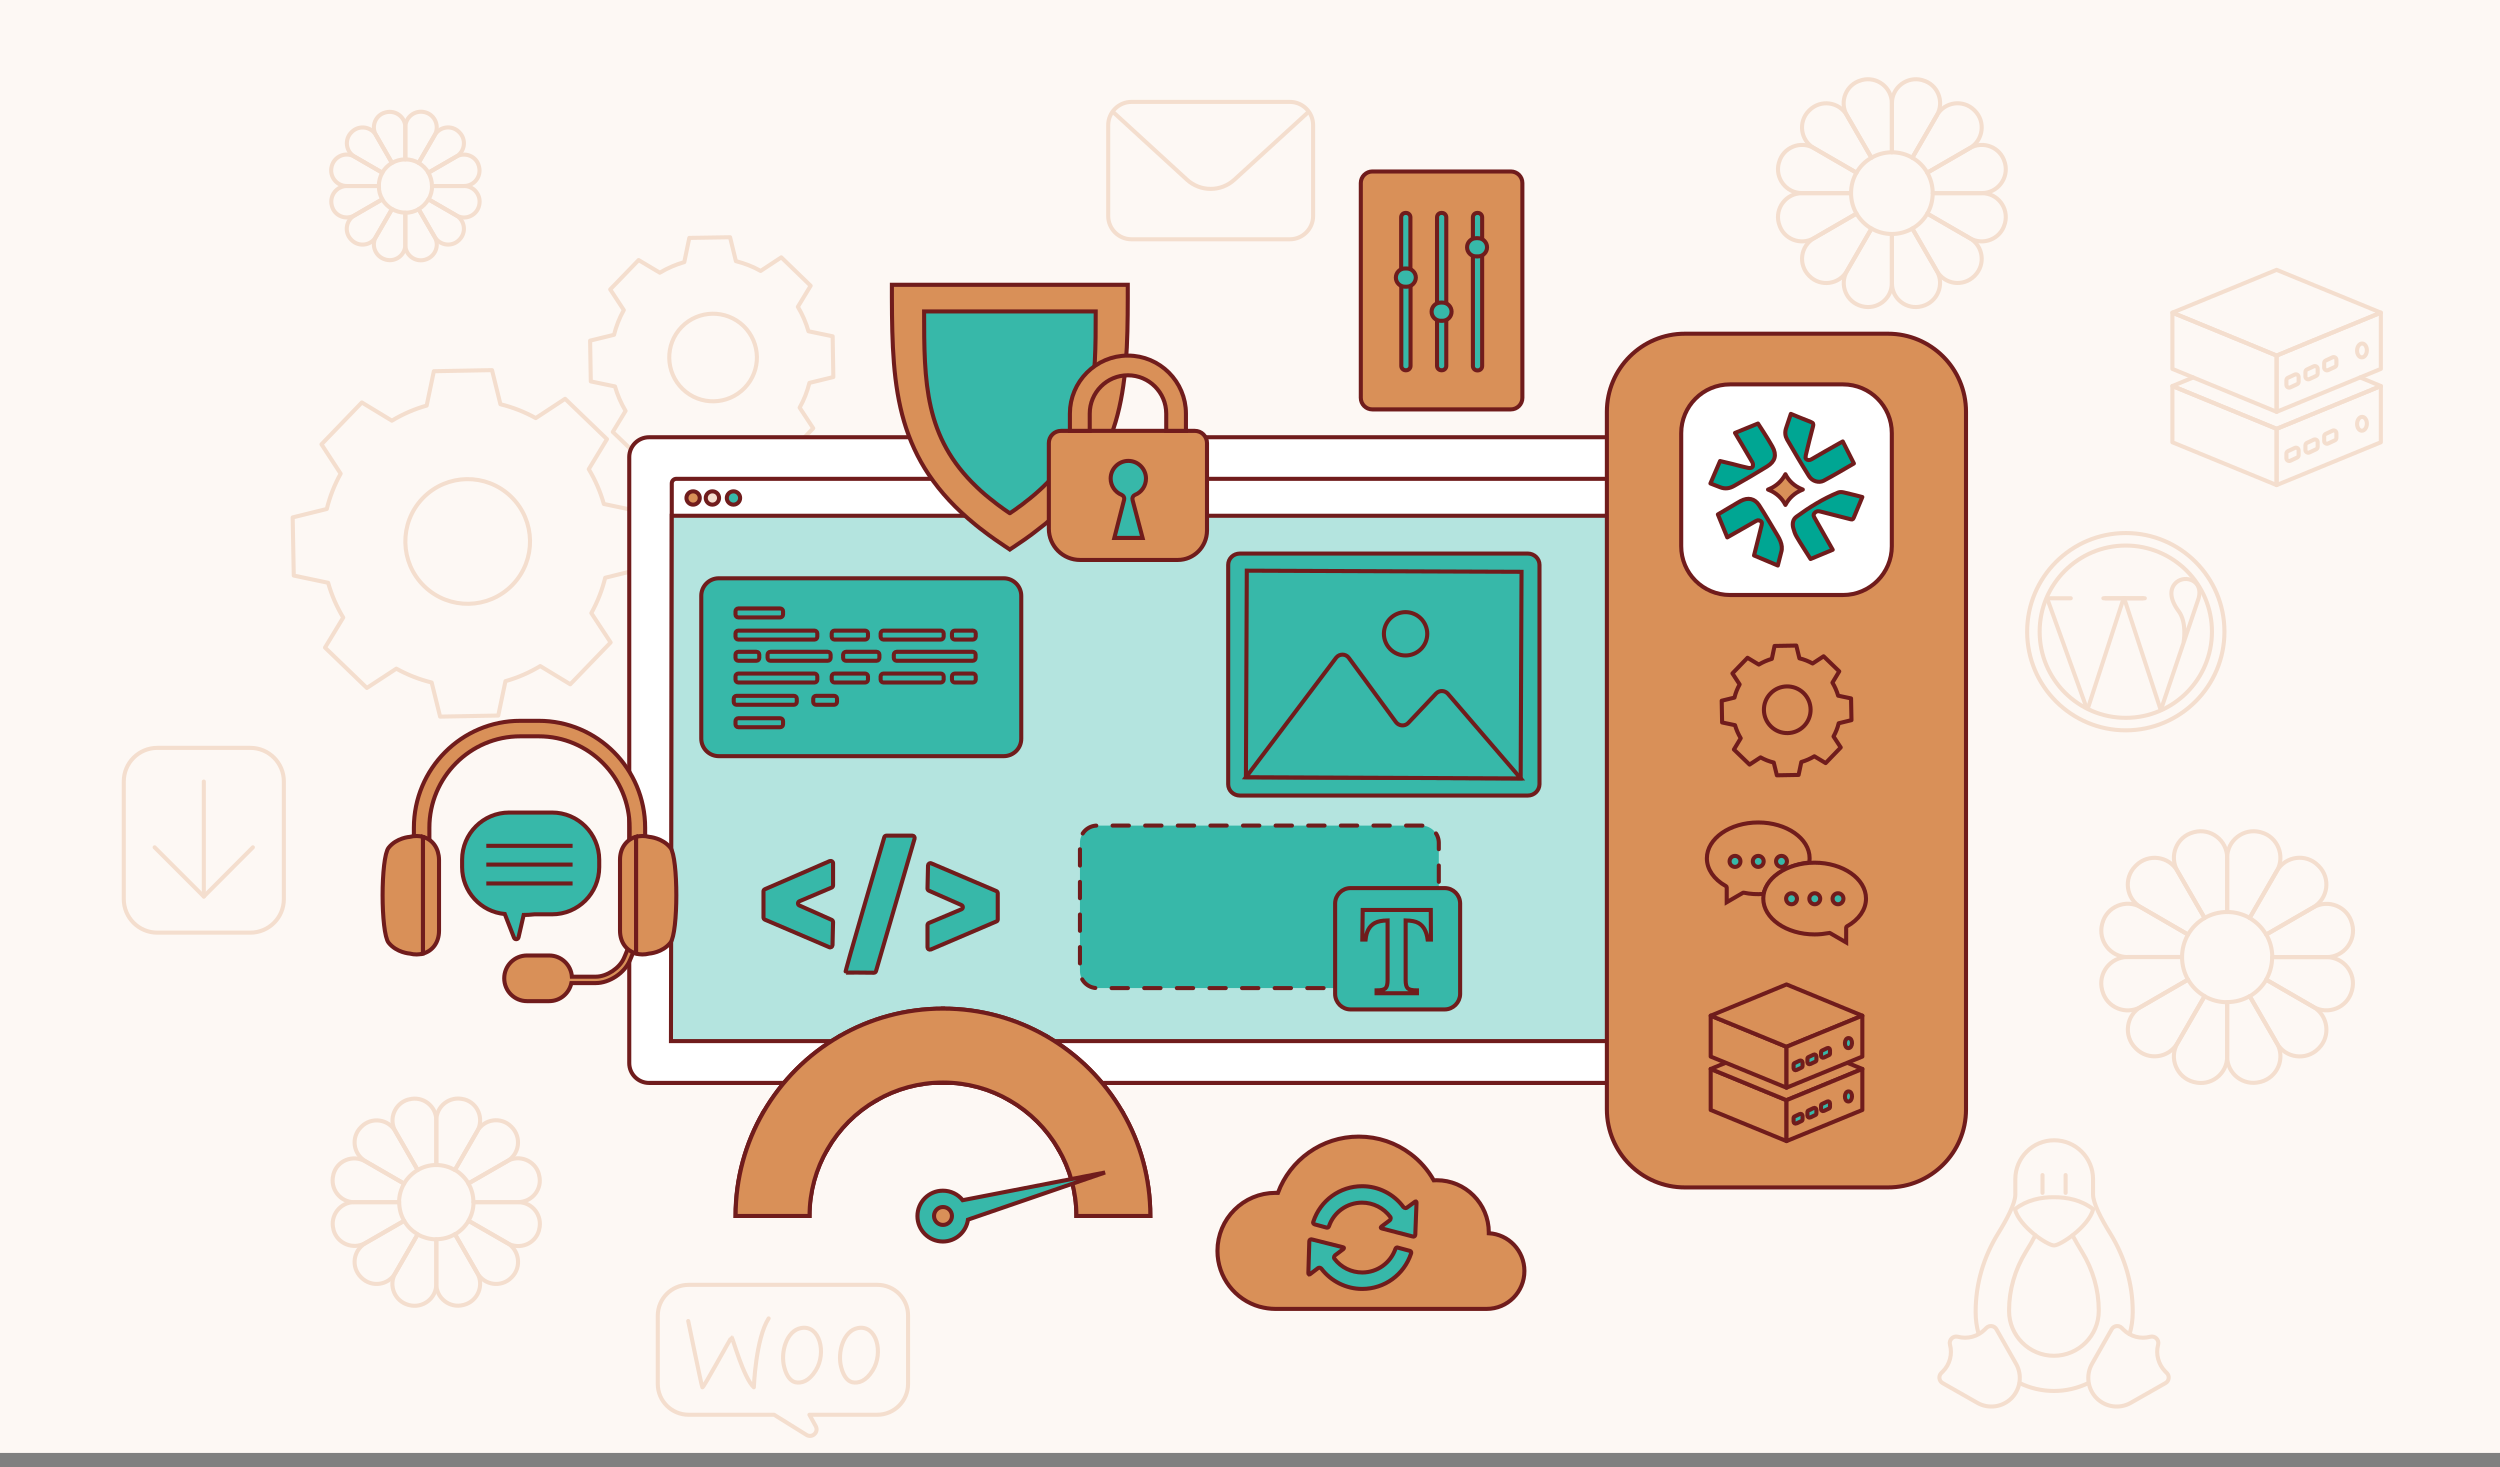 <svg xmlns="http://www.w3.org/2000/svg" xmlns:xlink="http://www.w3.org/1999/xlink" id="Layer_1" x="0px" y="0px" viewBox="0 0 1839.9 1080" style="enable-background:new 0 0 1839.9 1080;" xml:space="preserve"><rect x="0" y="0" width="1839.9" height="1080" fill="#808080" stroke="none"/><style type="text/css">	.st0{fill:#FDF8F4;}	.st1{fill:none;stroke:#F4DECE;stroke-width:3;stroke-linecap:round;stroke-linejoin:round;stroke-miterlimit:10;}	.st2{fill:#FFFFFF;stroke:#701C1C;stroke-width:3;stroke-miterlimit:10;}	.st3{fill:#B4E4DF;stroke:#701C1C;stroke-width:3;stroke-miterlimit:10;}	.st4{fill:#37B8A9;stroke:#701C1C;stroke-width:3;stroke-miterlimit:10;}	.st5{fill:#D99058;stroke:#701C1C;stroke-width:3;stroke-miterlimit:10;}	.st6{fill:#F4DECE;stroke:#701C1C;stroke-width:3;stroke-linecap:round;stroke-linejoin:round;stroke-miterlimit:10;}	.st7{fill:#F4DECE;stroke:#701C1C;stroke-width:3;stroke-miterlimit:10;}	.st8{fill:none;stroke:#701C1C;stroke-width:3;stroke-miterlimit:10;}	.st9{fill:#00A693;stroke:#701C1C;stroke-width:3;stroke-miterlimit:10;}	.st10{fill:#CC3333;stroke:#701C1C;stroke-width:3;stroke-miterlimit:10;}	.st11{opacity:0;fill:#FFFFFF;}	.st12{opacity:3.225806e-02;fill:#FDFDFE;}	.st13{opacity:6.451613e-02;fill:#FBFCFC;}	.st14{opacity:9.677419e-02;fill:#F9FAFB;}	.st15{opacity:0.129;fill:#F7F8F9;}	.st16{opacity:0.161;fill:#F5F6F8;}	.st17{opacity:0.194;fill:#F3F5F6;}	.st18{opacity:0.226;fill:#F1F3F5;}	.st19{opacity:0.258;fill:#EFF1F3;}	.st20{opacity:0.29;fill:#EDEFF2;}	.st21{opacity:0.323;fill:#EBEEF0;}	.st22{opacity:0.355;fill:#E9ECEF;}	.st23{opacity:0.387;fill:#E7EAED;}	.st24{opacity:0.419;fill:#E5E8EC;}	.st25{opacity:0.452;fill:#E3E7EA;}	.st26{opacity:0.484;fill:#E1E5E9;}	.st27{opacity:0.516;fill:#DFE3E7;}	.st28{opacity:0.548;fill:#DDE1E6;}	.st29{opacity:0.581;fill:#DBE0E4;}	.st30{opacity:0.613;fill:#D9DEE3;}	.st31{opacity:0.645;fill:#D7DCE1;}	.st32{opacity:0.677;fill:#D5DAE0;}	.st33{opacity:0.71;fill:#D3D9DE;}	.st34{opacity:0.742;fill:#D1D7DD;}	.st35{opacity:0.774;fill:#CFD5DB;}	.st36{opacity:0.806;fill:#CDD3DA;}	.st37{opacity:0.839;fill:#CBD2D8;}	.st38{opacity:0.871;fill:#C9D0D7;}	.st39{opacity:0.903;fill:#C7CED5;}	.st40{opacity:0.935;fill:#C5CCD4;}	.st41{opacity:0.968;fill:#C3CBD2;}	.st42{fill:#C1C9D1;}	.st43{opacity:0.3;fill:url(#SVGID_1_);}	.st44{fill:url(#SVGID_00000036225663369818604480000008154641522568100795_);}	.st45{fill:url(#SVGID_00000119818275965880797410000008441141900935057822_);}	.st46{fill:url(#SVGID_00000032614598027432172590000008199237391837226924_);}	.st47{fill:url(#SVGID_00000140013590315800853260000014145419336500885169_);}	.st48{fill:url(#SVGID_00000111184886492664286490000006310483172540890510_);}	.st49{fill:url(#SVGID_00000047755996483255676440000013755684830526068409_);}	.st50{fill:url(#SVGID_00000087385699720370886010000017808183017502969525_);}	.st51{fill:url(#SVGID_00000043428940809704260210000001164355056031774098_);}	.st52{fill:#8F97B3;}	.st53{clip-path:url(#SVGID_00000137839880672518473730000006695211640297740930_);}	.st54{clip-path:url(#SVGID_00000038387669936936880900000010070080536704737665_);}	.st55{fill:none;stroke:#000000;stroke-width:1.3;stroke-linecap:round;stroke-linejoin:round;stroke-miterlimit:10;}	.st56{fill:none;stroke:#000000;stroke-width:1.3;stroke-linecap:round;stroke-linejoin:round;stroke-miterlimit:2.613;}	.st57{fill:#FFFFFF;}	.st58{fill-rule:evenodd;clip-rule:evenodd;fill:#67CDFD;}	.st59{fill-rule:evenodd;clip-rule:evenodd;fill:#727270;}	.st60{fill-rule:evenodd;clip-rule:evenodd;fill:#FEFEFE;}	.st61{fill:#727270;}	.st62{fill:#FEFEFE;}	.st63{fill:#67CDFD;}	.st64{fill-rule:evenodd;clip-rule:evenodd;fill:#7A8889;}	.st65{fill:#FF4800;}	.st66{fill:#5ECCE5;}	.st67{fill:#113240;}	.st68{fill:#F9C172;}	.st69{fill:#FF6317;}	.st70{fill:#FF7E2D;}	.st71{fill:#FF9944;}	.st72{fill:#FFB45A;}	.st73{fill:#F27729;}	.st74{fill:#15BAAC;}	.st75{fill:#FFECB0;}	.st76{fill:#0A9B86;}	.st77{fill:#375560;}	.st78{fill:#0E2D38;}	.st79{fill:#415B66;}	.st80{fill:#0BAF9B;}	.st81{fill:#E23A00;}	.st82{fill:#4BE0CA;}	.st83{fill:#FACB88;}	.st84{fill:#DEFDFF;}	.st85{fill:#BDE2E5;}	.st86{fill:#9AE9ED;}	.st87{fill:#C5F4F9;}	.st88{fill:#FEF9DF;}	.st89{fill:#F4EBC9;}	.st90{fill:#FFFEF9;}	.st91{fill:#51C4CE;}	.st92{fill:#FCA84C;}	.st93{fill:#3DB5C9;}	.st94{fill:#8ED3D6;}	.st95{fill:#FAFFFE;}	.st96{fill:#294F59;}	.st97{fill:#E1F9FF;}	.st98{fill:#FDE680;}	.st99{fill:#ACE2EC;}	.st100{fill:#204451;}	.st101{fill:#28A5B2;}	.st102{fill:#82D3E2;}	.st103{fill:#1E7C85;}	.st104{fill:#CBF3F4;}	.st105{fill:#00A693;}	.st106{fill:#37B8A9;}	.st107{fill:#056458;}	.st108{fill:#68CABE;}	.st109{fill:#01322C;}	.st110{fill:#B4E4DF;}	.st111{fill:#098576;}	.st112{fill:#D99058;}	.st113{fill:#E0A67D;}	.st114{fill:#825638;}	.st115{fill:#E8BC9E;}	.st116{fill:#412B1C;}	.st117{fill:#F4DECE;}	.st118{fill:#AD734B;}	.st119{fill:#CC3333;}	.st120{fill:#D55D5E;}	.st121{fill:#792021;}	.st122{fill:#DF8686;}	.st123{fill:#3D0F10;}	.st124{fill:#F0C2C2;}	.st125{fill:#A22B2C;}	.st126{fill:#1C39BB;}	.st127{fill:#4961C5;}	.st128{fill:#11226D;}	.st129{fill:#7788D2;}	.st130{fill:#081137;}	.st131{fill:#BBC4E9;}	.st132{fill:#172E92;}	.st133{fill:#701C1C;}	.st134{fill:#8C494A;}	.st135{fill:#431212;}	.st136{fill:#A97778;}	.st137{fill:#220808;}	.st138{fill:#D4BBBB;}	.st139{fill:#5A1717;}	.st140{fill:#E1E1E1;}	.st141{fill:#F5F5F5;}	.st142{fill:#FF735D;}	.st143{fill:#1A2E35;}	.st144{fill:#375A64;}	.st145{fill:#ECECEC;}	.st146{fill:#C27460;}	.st147{fill:#7C4235;}	.st148{opacity:0.2;}	.st149{fill:#FAFAFA;}	.st150{opacity:0;}	.st151{fill:#FFC19D;}	.st152{fill:#FF9C6A;}	.st153{opacity:0.3;}	.st154{fill:#37B8A9;stroke:#701C1C;stroke-width:3;stroke-linecap:round;stroke-miterlimit:10;stroke-dasharray:12;}	.st155{fill:#F7B11E;}	.st156{fill:#FDEB48;}	.st157{fill:#FED137;}	.st158{fill:#F26D24;}	.st159{fill:#D72626;}	.st160{fill:#99C817;}	.st161{fill:#919191;}	.st162{fill:#303030;}	.st163{fill:url(#SVGID_00000148623728482252970670000016356771156078539662_);}	.st164{fill:url(#SVGID_00000034058361572648516810000013055728437590365605_);}	.st165{fill:url(#SVGID_00000072270274634063936800000011591428948923299478_);}	.st166{fill:url(#SVGID_00000155868146035180609360000004963259655311502250_);}	.st167{fill:url(#SVGID_00000115513458103386634420000017186469350931393469_);}	.st168{fill:#FDF8F4;stroke:#F4DECE;stroke-width:3;stroke-linecap:round;stroke-linejoin:round;stroke-miterlimit:10;}	.st169{fill:#00A693;stroke:#701C1C;stroke-width:3;stroke-linejoin:round;stroke-miterlimit:10;}	.st170{fill:#D99058;stroke:#701C1C;stroke-width:3;stroke-linejoin:round;stroke-miterlimit:10;}	.st171{fill:#37B8A9;stroke:#701C1C;stroke-width:3;stroke-linejoin:round;stroke-miterlimit:10;}</style><rect x="-16.5" y="-6" class="st0" width="1874.5" height="1075.3"></rect><g>	<g>		<g>			<path class="st1" d="M485.6,200.7c5.7-3.4,11.7-6,18-7.8l3.7-17.8l30-0.5l4.3,17.6c6.3,1.6,12.4,3.9,18.2,7.2l15.2-10l21.6,20.9    l-9.4,15.5c3.4,5.7,6,11.7,7.8,18l17.8,3.7l0.5,30l-17.6,4.3c-1.6,6.3-3.9,12.4-7.2,18.2l10,15.2l-20.9,21.6l-15.5-9.4    c-5.7,3.4-11.7,6-18,7.8l-3.7,17.8l-30,0.5l-4.3-17.6c-6.3-1.6-12.4-3.9-18.2-7.2l-15.2,10L451,317.9l9.4-15.5    c-3.4-5.7-6-11.7-7.8-18l-17.8-3.7l-0.5-30l17.6-4.3c1.6-6.3,3.9-12.4,7.2-18.2l-10-15.2l20.9-21.6L485.6,200.7L485.6,200.7z     M501.6,240.7c-12.4,12.8-12,33.2,0.8,45.6c12.8,12.4,33.2,12,45.6-0.8c12.4-12.8,12-33.2-0.8-45.6    C534.4,227.6,514,227.9,501.6,240.7z"></path>		</g>	</g></g><g>	<g>		<g>			<path class="st1" d="M288.4,309.6c8.1-4.9,16.7-8.6,25.6-11.1l5.3-25.3l42.8-0.8l6.2,25.1c9,2.2,17.7,5.6,26,10.2l21.6-14.2    l30.8,29.7l-13.4,22.1c4.9,8.1,8.6,16.7,11.1,25.6l25.3,5.3l0.8,42.8l-25.1,6.2c-2.2,9-5.6,17.7-10.2,26l14.2,21.6l-29.7,30.8    l-22.1-13.4c-8.1,4.9-16.7,8.6-25.6,11.1l-5.3,25.3l-42.8,0.8l-6.2-25.1c-9-2.2-17.7-5.6-26-10.2L270,506.3l-30.8-29.7l13.4-22.1    c-4.9-8.1-8.6-16.7-11.1-25.6l-25.3-5.3l-0.8-42.8l25.1-6.2c2.2-9,5.6-17.7,10.2-26L236.6,327l29.7-30.8L288.4,309.6L288.4,309.6    z M311.2,366.6c-17.6,18.2-17.1,47.3,1.1,64.9c18.2,17.6,47.3,17.1,64.9-1.1c17.6-18.2,17.1-47.3-1.1-64.9    C357.9,347.9,328.8,348.4,311.2,366.6z"></path>		</g>	</g></g><g>	<g>		<g>			<g>				<g>					<g>						<g>							<g>								<g>									<g>										<path class="st2" d="M1228.4,797H477.7c-8,0-14.6-6.5-14.6-14.6v-446c0-8,6.5-14.6,14.6-14.6h750.6           c8,0,14.6,6.5,14.6,14.6v446C1242.9,790.5,1236.4,797,1228.4,797z"></path>									</g>								</g>							</g>						</g>					</g>				</g>				<g>					<g>						<g>							<g>								<g>									<g>										<g>											<g>												<g>													<path class="st2" d="M1207.8,765.7H497.7c-1.8,0-3.3-1.5-3.3-3.3V355.7c0-1.8,1.5-3.3,3.3-3.3h710.1              c1.8,0,3.3,1.5,3.3,3.3v406.7C1211.1,764.2,1209.6,765.7,1207.8,765.7z"></path>												</g>											</g>										</g>									</g>								</g>							</g>							<g>								<g>									<g>										<g>											<g>												<g>													<polygon class="st3" points="1210.4,766.2 493.8,766.2 494.4,379.6 1210.4,379.6              "></polygon>												</g>											</g>										</g>									</g>								</g>							</g>							<g>								<g>									<g>										<g>											<g>												<g>													<path class="st4" d="M544.7,366.5c0,2.7-2.2,4.9-4.9,4.9c-2.7,0-4.9-2.2-4.9-4.9s2.2-4.9,4.9-4.9              C542.5,361.6,544.7,363.8,544.7,366.5z"></path>												</g>											</g>										</g>									</g>								</g>							</g>							<g>								<g>									<g>										<g>											<g>												<g>													<path class="st5" d="M515,366.5c0,2.7-2.2,4.9-4.9,4.9c-2.7,0-4.9-2.2-4.9-4.9s2.2-4.9,4.9-4.9              C512.8,361.6,515,363.8,515,366.5z"></path>												</g>											</g>										</g>									</g>								</g>							</g>							<g>								<g>									<g>										<g>											<g>												<g>													<path class="st6" d="M529.2,366.5c0,2.7-2.2,4.9-4.9,4.9c-2.7,0-4.9-2.2-4.9-4.9s2.2-4.9,4.9-4.9              C527.1,361.6,529.2,363.8,529.2,366.5z"></path>												</g>											</g>										</g>									</g>								</g>							</g>						</g>					</g>				</g>			</g>		</g>	</g></g><g>	<g>		<path class="st4" d="M738.7,556.5H529c-7.1,0-12.9-5.8-12.9-12.9V438.5c0-7.1,5.8-12.9,12.9-12.9h209.7c7.1,0,12.9,5.8,12.9,12.9   v105.2C751.6,550.8,745.8,556.5,738.7,556.5z"></path>	</g>	<g>		<path class="st4" d="M574.2,454.4h-30.8c-1.1,0-2.1-0.9-2.1-2.1v-2.4c0-1.1,0.9-2.1,2.1-2.1h30.8c1.1,0,2.1,0.9,2.1,2.1v2.4   C576.3,453.4,575.3,454.4,574.2,454.4z"></path>	</g>	<g>		<path class="st4" d="M574.2,535.2h-30.8c-1.1,0-2.1-0.9-2.1-2.1v-2.4c0-1.1,0.9-2.1,2.1-2.1h30.8c1.1,0,2.1,0.9,2.1,2.1v2.4   C576.3,534.3,575.3,535.2,574.2,535.2z"></path>	</g>	<g>		<path class="st4" d="M599.4,470.7h-56c-1.1,0-2.1-0.9-2.1-2.1v-2.4c0-1.1,0.9-2.1,2.1-2.1h56c1.1,0,2.1,0.9,2.1,2.1v2.4   C601.5,469.8,600.6,470.7,599.4,470.7z"></path>	</g>	<g>		<path class="st4" d="M636.7,470.7h-22.5c-1.1,0-2.1-0.9-2.1-2.1v-2.4c0-1.1,0.9-2.1,2.1-2.1h22.5c1.1,0,2.1,0.9,2.1,2.1v2.4   C638.8,469.8,637.8,470.7,636.7,470.7z"></path>	</g>	<g>		<path class="st4" d="M716,470.7h-13.3c-1.1,0-2.1-0.9-2.1-2.1v-2.4c0-1.1,0.9-2.1,2.1-2.1H716c1.1,0,2.1,0.9,2.1,2.1v2.4   C718,469.8,717.1,470.7,716,470.7z"></path>	</g>	<g>		<path class="st4" d="M692.4,470.7h-42.2c-1.1,0-2.1-0.9-2.1-2.1v-2.4c0-1.1,0.9-2.1,2.1-2.1h42.2c1.1,0,2.1,0.9,2.1,2.1v2.4   C694.4,469.8,693.5,470.7,692.4,470.7z"></path>	</g>	<g>		<path class="st4" d="M659.9,479.7h56c1.1,0,2.1,0.9,2.1,2.1v2.4c0,1.1-0.9,2.1-2.1,2.1h-56c-1.1,0-2.1-0.9-2.1-2.1v-2.4   C657.8,480.7,658.8,479.7,659.9,479.7z"></path>	</g>	<g>		<path class="st4" d="M622.6,479.7h22.5c1.1,0,2.1,0.9,2.1,2.1v2.4c0,1.1-0.9,2.1-2.1,2.1h-22.5c-1.1,0-2.1-0.9-2.1-2.1v-2.4   C620.6,480.7,621.5,479.7,622.6,479.7z"></path>	</g>	<g>		<path class="st4" d="M543.4,479.7h13.3c1.1,0,2.1,0.9,2.1,2.1v2.4c0,1.1-0.9,2.1-2.1,2.1h-13.3c-1.1,0-2.1-0.9-2.1-2.1v-2.4   C541.3,480.7,542.2,479.7,543.4,479.7z"></path>	</g>	<g>		<path class="st4" d="M567,479.7h42.2c1.1,0,2.1,0.9,2.1,2.1v2.4c0,1.1-0.9,2.1-2.1,2.1H567c-1.1,0-2.1-0.9-2.1-2.1v-2.4   C564.9,480.7,565.8,479.7,567,479.7z"></path>	</g>	<g>		<path class="st4" d="M599.4,502.3h-56c-1.1,0-2.1-0.9-2.1-2.1v-2.4c0-1.1,0.9-2.1,2.1-2.1h56c1.1,0,2.1,0.9,2.1,2.1v2.4   C601.5,501.4,600.6,502.3,599.4,502.3z"></path>	</g>	<g>		<path class="st4" d="M636.7,502.3h-22.5c-1.1,0-2.1-0.9-2.1-2.1v-2.4c0-1.1,0.9-2.1,2.1-2.1h22.5c1.1,0,2.1,0.9,2.1,2.1v2.4   C638.8,501.4,637.8,502.3,636.7,502.3z"></path>	</g>	<g>		<path class="st4" d="M716,502.3h-13.3c-1.1,0-2.1-0.9-2.1-2.1v-2.4c0-1.1,0.9-2.1,2.1-2.1l13.3,0c1.1,0,2.1,0.9,2.1,2.1v2.4   C718,501.4,717.1,502.3,716,502.3z"></path>	</g>	<g>		<path class="st4" d="M613.9,518.7h-13.3c-1.1,0-2.1-0.9-2.1-2.1v-2.4c0-1.1,0.9-2.1,2.1-2.1h13.3c1.1,0,2.1,0.9,2.1,2.1v2.4   C616,517.7,615,518.7,613.9,518.7z"></path>	</g>	<g>		<path class="st4" d="M692.4,502.3h-42.2c-1.1,0-2.1-0.9-2.1-2.1v-2.4c0-1.1,0.9-2.1,2.1-2.1h42.2c1.1,0,2.1,0.9,2.1,2.1v2.4   C694.4,501.4,693.5,502.3,692.4,502.3z"></path>	</g>	<g>		<path class="st4" d="M584.3,518.7h-42.2c-1.1,0-2.1-0.9-2.1-2.1v-2.4c0-1.1,0.9-2.1,2.1-2.1h42.2c1.1,0,2.1,0.9,2.1,2.1v2.4   C586.4,517.7,585.4,518.7,584.3,518.7z"></path>	</g></g><g>	<g>		<path class="st4" d="M561.9,655.9v19.3c0,0.7,0.4,1.3,1,1.6l47.4,20.3c1.1,0.5,2.3-0.3,2.4-1.5l0.4-17c0-0.7-0.4-1.3-1-1.6   l-23.8-10.6c-1.4-0.6-1.3-2.5,0-3.1l23.8-10.1c0.6-0.3,1-0.9,1-1.6v-16.3c0-1.2-1.3-2-2.4-1.6L563,654.4   C562.3,654.7,561.9,655.3,561.9,655.9z"></path>	</g>	<g>		<path class="st4" d="M734.3,676.7v-19.3c0-0.7-0.4-1.3-1-1.6l-47.9-20.4c-1.1-0.5-2.3,0.3-2.4,1.5l-0.4,17c0,0.7,0.4,1.3,1,1.6   l24,10.6c1.4,0.6,1.3,2.5,0,3.1l-24,10.1c-0.6,0.3-1,0.9-1,1.6v16.3c0,1.2,1.2,2,2.4,1.6l48.2-20.6   C733.9,678,734.3,677.4,734.3,676.7z"></path>	</g>	<g>		<path class="st4" d="M652.4,615c-0.8,0-1.4,0.5-1.6,1.2c-3.3,11.5-29.4,99.9-28.6,99.7c0.7-0.2,16.3-0.1,20.9,0   c0.8,0,1.4-0.5,1.6-1.2l28.4-97.5c0.3-1.1-0.5-2.2-1.6-2.2H652.4z"></path>	</g></g><g>	<path class="st154" d="M1046.1,727.2H807.5c-7,0-12.7-5.7-12.7-12.7v-94.2c0-7,5.7-12.7,12.7-12.7h238.7c7,0,12.7,5.7,12.7,12.7  v94.2C1058.8,721.5,1053.1,727.2,1046.1,727.2z"></path>	<g>		<g>			<g>				<g>					<g>						<g>							<g>								<path class="st4" d="M1063.2,742.9h-69.2c-6.3,0-11.4-5.1-11.4-11.4V665c0-6.3,5.1-11.4,11.4-11.4h69.2         c6.3,0,11.4,5.1,11.4,11.4v66.6C1074.5,737.8,1069.4,742.9,1063.2,742.9z"></path>							</g>						</g>					</g>				</g>			</g>		</g>		<g>			<g>				<path class="st4" d="M1002.9,669.7h50.1l0.1,21.8h-2.4c-0.8-6-3-10.1-6.8-12.2c-2.1-1.2-5.2-1.8-9.4-1.9v43.9     c0,3.1,0.5,5.1,1.6,6.1c1.1,1,3.3,1.5,6.7,1.5v2.1h-29.7v-2.1c3.3,0,5.4-0.5,6.5-1.5c1.1-1,1.6-3,1.6-6.1v-43.9     c-4.1,0.1-7.2,0.7-9.4,1.9c-4,2.2-6.2,6.2-6.8,12.2h-2.4L1002.9,669.7z"></path>			</g>		</g>	</g></g><g>	<path class="st1" d="M1456,981.1c-1.3-4.9-2-10-2-15.3v-0.6c0-20.2,5.8-40,16.4-57.2c6.7-10.8,12.8-22.4,12.8-28.9v-11.3  c0-15.8,12.8-28.6,28.6-28.6h0c15.8,0,28.6,12.8,28.6,28.6v11.3c0,6.4,6.1,18.1,12.8,28.9c10.6,17.2,16.4,37,16.4,57.2v0.6  c0,5.6-0.8,10.9-2.3,16"></path>	<path class="st1" d="M1536.7,1018c-7.6,3.6-16.1,5.7-25,5.7h0c-9.1,0-17.6-2.1-25.3-5.8"></path>	<path class="st1" d="M1525.3,909.2c2,3.7,4.3,7.7,6.9,12c8.1,13.2,12.4,28.1,12.4,43.1v0.5c0,18.2-14.8,33-33,33  c-18.2,0-33-14.8-33-33v-0.5c0-15,4.3-29.9,12.4-43.1c2.7-4.3,5-8.3,6.9-12"></path>	<path class="st1" d="M1511.7,881.1c-9.7-0.1-20.2,2.1-28.8,8.8c3.2,12.8,23.9,26.7,28.8,26.7c4.7,0,25.6-13.9,28.8-26.7  C1531.9,883.2,1521.4,881.1,1511.7,881.1z"></path>	<g>		<path class="st1" d="M1588.3,989.6L1588.3,989.6c0.9-3.5-2.3-6.7-5.8-5.8h0c-7.1,1.9-14.6-0.1-19.8-5.3l-1.2-1.2   c-2.2-2.2-5.9-1.7-7.4,1l-14.5,25.5c-4.6,8.2-3.2,18.5,3.4,25.2v0c6.7,6.7,17,8.1,25.2,3.4l25.5-14.5c2.7-1.5,3.2-5.2,1-7.4   l-1.2-1.2C1588.5,1004.2,1586.4,996.6,1588.3,989.6z"></path>		<path class="st1" d="M1435.1,989.6L1435.1,989.6c-0.9-3.5,2.3-6.7,5.8-5.8h0c7.1,1.9,14.6-0.1,19.8-5.3l1.2-1.2   c2.2-2.2,5.9-1.7,7.4,1l14.5,25.5c4.6,8.2,3.2,18.5-3.4,25.2v0c-6.7,6.7-17,8.1-25.2,3.4l-25.5-14.5c-2.7-1.5-3.2-5.2-1-7.4   l1.2-1.2C1435,1004.2,1437,996.6,1435.1,989.6z"></path>	</g>	<g>		<line class="st1" x1="1503.2" y1="877.9" x2="1503.2" y2="864.8"></line>		<line class="st1" x1="1520.2" y1="877.9" x2="1520.2" y2="864.8"></line>	</g></g><g>	<circle class="st1" cx="1564.5" cy="464.9" r="72.6"></circle>	<circle class="st1" cx="1564.5" cy="464.9" r="63.4"></circle>	<line class="st1" x1="1536.6" y1="521.3" x2="1562.9" y2="440.3"></line>	<line class="st1" x1="1506.6" y1="440.3" x2="1535.5" y2="520.6"></line>	<line class="st1" x1="1524" y1="440.3" x2="1506.6" y2="440.3"></line>	<line class="st1" x1="1578.5" y1="440.3" x2="1549.5" y2="440.3"></line>	<line class="st1" x1="1563.3" y1="440.3" x2="1590.2" y2="522.5"></line>	<line class="st1" x1="1577" y1="440.3" x2="1548" y2="440.3"></line>	<path class="st1" d="M1607,472.9c0,0,2.8-14.6-3.6-23.1c-7.1-9.5-6.6-17-1.6-21.3c6.6-5.6,19.9-1.3,16.3,11.8l-27.8,82.2"></path></g><g>	<path class="st1" d="M208.9,637.3v24.4c0,13.7-11.1,24.7-24.7,24.7h-68.4c-13.7,0-24.7-11.1-24.7-24.7v-24.4v-62.2  c0-13.7,11.1-24.7,24.7-24.7h68.4c13.7,0,24.7,11.1,24.7,24.7V637.3z"></path>	<polyline class="st1" points="186.1,623.6 150,659.8 113.8,623.6  "></polyline>	<line class="st1" x1="150" y1="659.8" x2="150" y2="575.2"></line></g><g>	<path class="st1" d="M645.7,945.6H506.8c-12.6,0-22.7,10.2-22.7,22.7v50.2c0,12.6,10.2,22.7,22.7,22.7h62.9l23.8,14.8  c4.3,2.7,9.3-2.1,6.8-6.5l-4.6-8.3h49.9c12.6,0,22.7-10.2,22.7-22.7v-50.2C668.4,955.8,658.3,945.6,645.7,945.6z"></path>	<path class="st1" d="M506.5,972.2c0,0,9.8,47.7,10.4,48.8c0.6,1.1,21-36.8,21.6-36.8c0.6,0,8.7,29.9,16.3,36.8  c0,0,1.3-35.8,10.9-50.7"></path>	<path class="st1" d="M577.2,1006.3c-3-11.1,1.7-27,12.3-28.9c13.9-2.6,18.9,18.3,10.9,31.1c-5,8.1-10.5,9.7-15,8.8  C582,1016.5,579,1013.1,577.2,1006.3z"></path>	<path class="st1" d="M619.1,1006.3c-3-11.1,1.7-27,12.3-28.9c13.9-2.6,18.9,18.3,10.9,31.1c-5,8.1-10.5,9.7-15,8.8  C623.9,1016.5,620.9,1013.1,619.1,1006.3z"></path></g><g>	<g>		<g>			<path class="st4" d="M1124.4,585.5H912.5c-4.7,0-8.6-3.7-8.6-8.3V415.7c0-4.6,3.8-8.3,8.6-8.3h211.9c4.7,0,8.6,3.7,8.6,8.3v161.5    C1132.9,581.8,1129.1,585.5,1124.4,585.5z"></path>		</g>	</g>	<g>		<g>			<g>				<g>					<g>						<g>							<g>																	<rect x="942.4" y="395.3" transform="matrix(4.176726e-03 -1 1 4.176726e-03 517.714 1512.733)" class="st4" width="152" height="202.2"></rect>							</g>						</g>					</g>				</g>			</g>		</g>		<g>			<g>				<g>					<g>						<g>							<g>								<path class="st4" d="M917,572l66.3-87.9c2.4-3.1,7.1-3.1,9.4,0.1l34.7,47.3c2.2,2.9,6.5,3.2,9,0.6l20.5-21.7         c2.4-2.5,6.4-2.4,8.7,0.2l53.6,62.3L917,572z"></path>							</g>						</g>					</g>				</g>			</g>		</g>		<g>			<g>				<g>					<g>						<g>							<g>								<g>									<g>										<path class="st4" d="M1050.4,466.5c0,8.8-7.2,15.9-16,15.9c-8.8,0-15.9-7.2-15.9-16c0-8.8,7.2-15.9,16-15.9           C1043.3,450.6,1050.4,457.7,1050.4,466.5z"></path>									</g>								</g>							</g>						</g>					</g>				</g>			</g>		</g>	</g></g><g>	<g>		<path class="st5" d="M1389.5,873.9h-149.5c-31.7,0-57.4-25.7-57.4-57.4V303c0-31.7,25.7-57.4,57.4-57.4h149.5   c31.7,0,57.4,25.7,57.4,57.4v513.6C1446.9,848.2,1421.2,873.9,1389.5,873.9z"></path>		<g>			<path class="st2" d="M1356.4,437.9h-83.2c-19.9,0-35.9-16.1-35.9-35.9v-83.2c0-19.9,16.1-35.9,35.9-35.9h83.2    c19.9,0,35.9,16.1,35.9,35.9V402C1392.3,421.8,1376.2,437.9,1356.4,437.9z"></path>			<g>				<path class="st169" d="M1364.4,341.1c-7.6,4.4-14.8,8.7-22.3,12.7c-3.5,1.8-8.4,0.4-10.7-3.3c-5.6-8.9-10.9-18-16.2-27.1     c-1.4-2.5-1.7-5.3-0.7-8.3c1.1-3.5,3.5-10.5,3.5-10.5s10.3,4.3,14.8,6c1.7,0.7,2,1.4,1.5,3.2c-1.9,7-3.6,14.1-5.3,21.2     c-0.2,0.9-0.3,2.3,0.1,2.7c1.1,1.1,2.6,1.2,4.1,0.3c6.8-4,13.7-7.9,20.6-11.8c0.7-0.4,1.5-0.8,2.4-1.3L1364.4,341.1     L1364.4,341.1z"></path>				<path class="st169" d="M1370.6,365.8c-2.2,5.4-4.4,10.4-6.4,15.4c-0.5,1.3-1.3,1.2-2.4,0.9c-7.3-1.9-14.6-3.7-21.9-5.6     c-1.8-0.5-3.2-0.4-4.5,1.1c-1.3,1.5-0.3,2.8,0.4,4.1c4.2,7.4,8.5,14.9,13,22.9c-5.5,2.3-10.8,4.5-16.3,6.8     c-3.5-5.6-7.1-11-10.3-16.5c-1.2-2-1.9-4.4-2.5-6.6c-0.7-3-0.2-6.1,2.4-8c9.6-7,19.7-13.3,30.7-17.8c1.2-0.5,2.8-0.4,4.1-0.1     C1361.5,363.4,1370.6,365.8,1370.6,365.8L1370.6,365.8z"></path>				<path class="st169" d="M1308.4,416.2l-17.5-7.4c0,0,2.4-9.6,3.6-14.3c0.7-2.7,1.4-5.4,2-8.1c0.2-0.8,0.3-2.1-0.2-2.5     c-1.1-0.9-2.4-1.4-3.9-0.5c-4.6,2.7-9.3,5.4-14,8c-2.3,1.3-7.2,4.1-7.2,4.1l-6.9-16.9c0,0,9.7-5.8,14.5-8.6     c0.7-0.4,1.5-0.9,2.3-1.3c5.3-2.8,10.2-1.9,13.5,3.1c4.8,7.4,9.2,15.1,13.8,22.7c0.7,1.2,1.4,2.5,1.9,3.8c1,2.6,1.5,5.3,0.6,8.1     C1310,409.7,1309.3,412.8,1308.4,416.2L1308.4,416.2z"></path>				<path class="st169" d="M1265.9,339.3c0,0,6.1,1.5,9.2,2.2c3.9,1,7.8,2.1,11.7,2.9c1,0.2,2.7-0.1,3-0.7c0.5-0.8,0.4-2.5-0.1-3.4     c-3.7-6.5-12.8-21.7-12.8-21.7l16.9-6.9c0,0,7.4,11.2,10.6,17c3.4,6.1,2.1,10.9-3.9,14.6c-7.9,4.9-16,9.6-24.1,14.2     c-3.3,1.9-6.6,2.6-10.4,1.1c-2.3-0.9-7.2-2.8-7.2-2.8L1265.9,339.3z"></path>				<path class="st170" d="M1314,349c2.5,5,6.8,8.9,12.1,11l0.7,0.3l-0.7,0.3c-5.2,2.1-9.5,6-12.1,11c-2.5-5-6.8-8.9-12.1-11     l-0.7-0.3l0.7-0.3C1307.1,357.9,1311.4,354,1314,349z"></path>			</g>		</g>	</g>	<g>		<g>			<polygon class="st170" points="1314.8,809.7 1314.8,839.8 1259,816.9 1259,786.7 1295.6,801.8    "></polygon>			<polygon class="st170" points="1370.6,786.7 1334,801.8 1314.8,809.7 1295.6,801.8 1259,786.7 1314.8,763.8    "></polygon>			<polygon class="st170" points="1370.6,786.7 1370.6,816.9 1314.8,839.8 1314.8,809.7 1334,801.8    "></polygon>			<path class="st171" d="M1326.6,821.2v2.6c0,0.6-0.3,1.1-0.9,1.3l-3.6,1.7c-1,0.5-2.1-0.3-2.1-1.3v-2.6c0-0.6,0.3-1.1,0.9-1.3    l3.6-1.7C1325.5,819.4,1326.6,820.1,1326.6,821.2z"></path>			<path class="st171" d="M1336.8,816.8v2.6c0,0.6-0.3,1.1-0.9,1.3l-3.6,1.7c-1,0.5-2.1-0.3-2.1-1.3v-2.6c0-0.6,0.3-1.1,0.9-1.3    l3.6-1.7C1335.6,815,1336.8,815.7,1336.8,816.8z"></path>			<path class="st171" d="M1346.8,812v2.6c0,0.6-0.3,1.1-0.9,1.3l-3.6,1.7c-1,0.5-2.1-0.3-2.1-1.3v-2.6c0-0.6,0.3-1.1,0.9-1.3    l3.6-1.7C1345.7,810.2,1346.8,810.9,1346.8,812z"></path>							<ellipse transform="matrix(3.895715e-02 -0.999 0.999 3.895715e-02 501.5 2134.765)" class="st171" cx="1360.6" cy="806.7" rx="3.7" ry="2.6"></ellipse>		</g>		<g>			<polygon class="st170" points="1314.8,770.4 1314.8,800.5 1259,777.6 1259,747.5 1295.6,762.5    "></polygon>			<polygon class="st170" points="1370.6,747.5 1334,762.5 1314.8,770.4 1295.6,762.5 1259,747.5 1314.8,724.5    "></polygon>			<polygon class="st170" points="1370.6,747.5 1370.6,777.6 1314.8,800.5 1314.8,770.4 1334,762.5    "></polygon>			<path class="st171" d="M1326.6,781.9v2.6c0,0.6-0.3,1.1-0.9,1.3l-3.6,1.7c-1,0.5-2.1-0.3-2.1-1.3v-2.6c0-0.6,0.3-1.1,0.9-1.3    l3.6-1.7C1325.5,780.2,1326.6,780.9,1326.6,781.9z"></path>			<path class="st171" d="M1336.8,777.5v2.6c0,0.6-0.3,1.1-0.9,1.3l-3.6,1.7c-1,0.5-2.1-0.3-2.1-1.3v-2.6c0-0.6,0.3-1.1,0.9-1.3    l3.6-1.7C1335.6,775.7,1336.8,776.4,1336.8,777.5z"></path>			<path class="st171" d="M1346.8,772.7v2.6c0,0.6-0.3,1.1-0.9,1.3l-3.6,1.7c-1,0.5-2.1-0.3-2.1-1.3v-2.6c0-0.6,0.3-1.1,0.9-1.3    l3.6-1.7C1345.7,770.9,1346.8,771.6,1346.8,772.7z"></path>							<ellipse transform="matrix(3.895715e-02 -0.999 0.999 3.895715e-02 540.751 2097.015)" class="st171" cx="1360.6" cy="767.4" rx="3.7" ry="2.6"></ellipse>		</g>	</g>	<g>		<g>			<g>				<path class="st5" d="M1294,605.3c-20.8,0-37.8,11.8-37.8,26.4c0,8,5.1,15.5,14.1,20.5c0.3,0.2,0.5,0.5,0.5,0.9V664l11.9-6.9     c0.2-0.1,0.5-0.2,0.7-0.1c4.7,1,9.7,1.3,14.5,0.9c3-12,16.6-21.4,33.6-23.1c0.2-1,0.3-2.1,0.3-3.2     C1331.8,617.1,1314.8,605.3,1294,605.3z"></path>			</g>			<g>				<g>					<path class="st4" d="M1276.9,638c-2.2,0-4-1.8-4-4.1c0-2.2,1.8-4,4-4c2.2,0,4,1.8,4,4C1280.9,636.2,1279.1,638,1276.9,638z"></path>				</g>				<g>					<path class="st4" d="M1294,638c-2.2,0-4-1.8-4-4.1c0-2.2,1.8-4,4-4c2.2,0,4,1.8,4,4C1298,636.2,1296.2,638,1294,638z"></path>				</g>				<g>					<path class="st4" d="M1311.1,638c-2.2,0-4-1.8-4-4.1c0-2.2,1.8-4,4-4c2.2,0,4,1.8,4,4C1315.1,636.2,1313.3,638,1311.1,638z"></path>				</g>			</g>			<g>				<path class="st5" d="M1346.3,686.6c0.2,0,0.4,0,0.5,0.1l11.9,6.9v-10.9c0-0.4,0.2-0.7,0.5-0.9c9-5,14.1-12.5,14.1-20.5     c0-14.6-17-26.4-37.8-26.4c-20.8,0-37.8,11.8-37.8,26.4s17,26.4,37.8,26.4c3.6,0,7.1-0.4,10.5-1     C1346.2,686.6,1346.3,686.6,1346.3,686.6z"></path>			</g>			<g>				<g>					<path class="st4" d="M1318.5,665.5c-2.2,0-4-1.8-4-4.1c0-2.2,1.8-4,4-4c2.2,0,4,1.8,4,4      C1322.5,663.6,1320.7,665.5,1318.5,665.5z"></path>				</g>				<g>					<path class="st4" d="M1335.6,665.5c-2.2,0-4-1.8-4-4.1c0-2.2,1.8-4,4-4c2.2,0,4,1.8,4,4      C1339.6,663.6,1337.8,665.5,1335.6,665.5z"></path>				</g>				<g>					<path class="st4" d="M1352.7,665.5c-2.2,0-4-1.8-4-4.1c0-2.2,1.8-4,4-4c2.2,0,4,1.8,4,4      C1356.7,663.6,1354.9,665.5,1352.7,665.5z"></path>				</g>			</g>		</g>	</g>	<g>		<g>			<g>				<path class="st170" d="M1294.4,489.1c3-1.8,6.2-3.2,9.6-4.2l2-9.5l16-0.3l2.3,9.4c3.4,0.8,6.6,2.1,9.7,3.8l8.1-5.3l11.5,11.1     l-5,8.3c1.8,3,3.2,6.2,4.2,9.6l9.5,2l0.3,16l-9.4,2.3c-0.8,3.4-2.1,6.6-3.8,9.7l5.3,8.1l-11.1,11.5l-8.3-5     c-3,1.8-6.2,3.2-9.6,4.2l-2,9.5l-16,0.3l-2.3-9.4c-3.4-0.8-6.6-2.1-9.7-3.8l-8.1,5.3l-11.5-11.1l5-8.3c-1.8-3-3.2-6.2-4.2-9.6     l-9.5-2l-0.3-16l9.4-2.3c0.8-3.4,2.1-6.6,3.8-9.7l-5.3-8.1l11.1-11.5L1294.4,489.1L1294.4,489.1z M1303,510.4     c-6.6,6.8-6.4,17.7,0.4,24.3c6.8,6.6,17.7,6.4,24.3-0.4c6.6-6.8,6.4-17.7-0.4-24.3C1320.4,503.4,1309.5,503.6,1303,510.4z"></path>			</g>		</g>	</g></g><g id="XMLID_00000159439621235615314740000008447820687627550897_">	<path class="st5" d="M466.4,687.8l-0.1,0c0,0,0,0,0,0l-0.1,0.2c-0.5,1.3-2.7,6.9-6.2,15.3l-0.7,1.6c-3.1,7.5-12.7,13.9-20.8,13.9  h-17.6c-0.6-8.7-7.9-15.6-16.7-15.6H396h-8.1c-9.3,0-16.8,7.5-16.8,16.8c0,9.3,7.5,16.8,16.8,16.8h8.1h8.1  c8.1,0,14.8-5.7,16.4-13.3h18c10,0,21.3-7.5,25.1-16.8l0.7-1.6c6.6-15.8,6.6-16.3,6.6-16.8v-0.5H466.4z"></path>	<g id="XMLID_00000095320891290383952380000009900764849572589701_">		<path class="st4" d="M406.3,598h-31.5c-19.2,0-34.7,15.5-34.7,34.7v5.5c0,18,13.8,32.9,31.4,34.5l6.8,17.4   c0.6,1.6,2.9,1.4,3.3-0.2l3.8-16.5c2.3,0,5-0.2,7.9-0.5h13c19.2,0,34.7-15.5,34.7-34.7v-5.5C440.9,613.5,425.4,598,406.3,598z"></path>	</g>	<g id="XMLID_00000070082635797982719620000016295977218933636512_">		<g id="XMLID_00000170993494533673465670000008296002000445248130_">			<path class="st5" d="M396.5,530.5h-6.8h-6.8c-43.2,0-78.3,35.3-78.3,78.7v13.2H316v-13.2c0-37.1,30-67.3,66.9-67.3h6.8h6.8    c36.9,0,66.9,30.2,66.9,67.3v13.2h11.4v-13.2C474.8,565.8,439.7,530.5,396.5,530.5z"></path>			<g id="XMLID_00000111163428276626728910000005176541748267552953_">				<g id="XMLID_00000023250178712624877500000006569868345862558356_">					<path id="XMLID_00000139255566268372644170000003610535507183237551_" class="st5" d="M493.4,623.9c-5.9-7.3-15.6-8-15.6-8      c-3.5-0.9-6.7-0.8-9.7,0v85.9c2.9,0.8,6.2,0.9,9.7,0c0,0,9.7-0.6,15.6-8C499.2,686.4,499.2,631.2,493.4,623.9z"></path>				</g>				<g id="XMLID_00000139290620586573615080000006327991595599276956_">					<path id="XMLID_00000134928091842241532030000011269280573181765302_" class="st5" d="M456.3,632.7v52.2      c0,8.6,4.8,14.9,11.8,16.8v-85.9C461.1,617.8,456.3,624.1,456.3,632.7z"></path>				</g>				<g id="XMLID_00000121264022460298641650000011857543289867712131_">					<path id="XMLID_00000004539601570232847880000008275793986877558421_" class="st5" d="M301.6,615.9c0,0-9.7,0.6-15.6,8      c-5.9,7.4-5.9,62.5,0,69.9c5.9,7.4,15.6,8,15.6,8c3.5,0.9,6.7,0.8,9.7,0v-85.9C308.3,615.1,305.1,615,301.6,615.9z"></path>				</g>				<g id="XMLID_00000174573657375082584070000003280045283972627127_">					<path id="XMLID_00000098934588301335081710000012018421157803028148_" class="st5" d="M311.3,615.9v85.9      c7-1.9,11.8-8.2,11.8-16.8v-52.2C323,624.1,318.2,617.8,311.3,615.9z"></path>				</g>			</g>		</g>	</g>	<line class="st5" x1="357.9" y1="622.5" x2="421.4" y2="622.5"></line>	<line class="st5" x1="357.9" y1="636.3" x2="421.4" y2="636.3"></line>	<line class="st5" x1="357.9" y1="650.2" x2="421.4" y2="650.2"></line></g><g>	<g>		<g>			<path class="st5" d="M792.2,894.9L792.2,894.9h54.4l0,0c0-27.8-7.4-53.9-20.4-76.3L779,845.8    C787.4,860.3,792.2,877.1,792.2,894.9z"></path>			<path class="st5" d="M644.9,809.9l-27.2-47.2c-23.2,13.4-42.5,32.7-55.9,55.9l47.2,27.2C617.5,830.9,629.9,818.5,644.9,809.9z"></path>			<path class="st5" d="M743.1,809.9l27.2-47.2c-22.5-13-48.5-20.4-76.3-20.4v54.4C711.9,796.7,728.6,801.5,743.1,809.9z"></path>			<path class="st5" d="M694,796.7v-54.4c-27.8,0-53.9,7.4-76.3,20.4l27.2,47.2C659.3,801.5,676.1,796.7,694,796.7z"></path>			<path class="st5" d="M779,845.8l47.2-27.2c-13.4-23.2-32.7-42.5-55.9-55.9l-27.2,47.2C758,818.5,770.4,830.9,779,845.8z"></path>			<path class="st5" d="M595.7,894.9c0-17.9,4.8-34.7,13.2-49.1l-47.2-27.2c-13,22.5-20.4,48.5-20.4,76.3l0,0H595.7L595.7,894.9z"></path>		</g>		<path class="st5" d="M826.2,818.6c-13.4-23.2-32.7-42.5-55.9-55.9c-22.5-13-48.5-20.4-76.3-20.4s-53.9,7.4-76.3,20.4   c-23.2,13.4-42.5,32.7-55.9,55.9c-13,22.5-20.4,48.5-20.4,76.3h54.4c0-17.9,4.8-34.7,13.2-49.1c8.6-14.9,21-27.3,35.9-35.9   c14.5-8.4,31.2-13.2,49.1-13.2c17.9,0,34.7,4.8,49.1,13.2c14.9,8.6,27.3,21,35.9,35.9c8.4,14.5,13.2,31.2,13.2,49.1h54.4   C846.6,867.1,839.2,841.1,826.2,818.6z"></path>	</g>	<g>		<g>			<path class="st4" d="M708.5,883.3c-3.4-4.3-8.7-7-14.6-7c-10.3,0-18.7,8.4-18.7,18.7c0,10.3,8.4,18.7,18.7,18.7    c9.4,0,17.2-7,18.5-16.1l100.9-34.7L708.5,883.3z"></path>		</g>		<circle class="st5" cx="694" cy="894.9" r="6.6"></circle>	</g></g><g>	<g>		<g>			<g>				<g>					<g>						<g>							<path class="st5" d="M1001.5,134.7l0,158.1c0,4.7,3.8,8.5,8.5,8.5h3h23.8l75.1,0c4.7,0,8.5-3.8,8.5-8.5l0-158.1        c0-4.7-3.8-8.5-8.5-8.5l-101.9,0C1005.4,126.2,1001.5,130,1001.5,134.7z"></path>						</g>					</g>				</g>			</g>		</g>	</g>	<g>		<g>			<path class="st4" d="M1038.1,210.1v59.2c0,1.8-1.5,3.2-3.2,3.2h-0.4c-1.8,0-3.2-1.5-3.2-3.2v-58.9"></path>			<path class="st4" d="M1031.2,198.3v-38.4c0-1.8,1.5-3.2,3.2-3.2h0.4c1.8,0,3.2,1.5,3.2,3.2v38.4"></path>		</g>	</g>	<g>		<g>			<path class="st4" d="M1064.4,235.5v33.8c0,1.8-1.5,3.2-3.2,3.2h-0.4c-1.8,0-3.2-1.5-3.2-3.2l0-34.3"></path>			<path class="st4" d="M1057.6,223.4v-63.5c0-1.8,1.5-3.2,3.2-3.2h0.4c1.8,0,3.2,1.5,3.2,3.2v63.5"></path>		</g>	</g>	<g>		<g>			<path class="st4" d="M1090.8,187.7v81.7c0,1.8-1.5,3.2-3.2,3.2h-0.4c-1.8,0-3.2-1.5-3.2-3.2v-81.6"></path>			<path class="st4" d="M1084,175.9v-16c0-1.8,1.5-3.2,3.2-3.2h0.4c1.8,0,3.2,1.5,3.2,3.2v16.3"></path>		</g>	</g>	<g>		<g>			<path class="st4" d="M1035.3,211h-1.3c-3.7,0-6.7-3-6.7-6.7l0,0c0-3.7,3-6.7,6.7-6.7h1.3c3.7,0,6.7,3,6.7,6.7l0,0    C1041.9,208,1038.9,211,1035.3,211z"></path>		</g>	</g>	<g>		<g>			<path class="st4" d="M1061.6,236.1h-1.3c-3.7,0-6.7-3-6.7-6.7v0c0-3.7,3-6.7,6.7-6.7h1.3c3.7,0,6.7,3,6.7,6.7l0,0    C1068.3,233.1,1065.3,236.1,1061.6,236.1z"></path>		</g>	</g>	<g>		<g>			<path class="st4" d="M1087.7,188.7h-1.3c-3.7,0-6.7-3-6.7-6.7v0c0-3.7,3-6.7,6.7-6.7h1.3c3.7,0,6.7,3,6.7,6.7l0,0    C1094.4,185.7,1091.4,188.7,1087.7,188.7z"></path>		</g>	</g></g><g>	<g id="Cloud_00000140704882608601299880000014868494762564607893_">		<g id="CloudBase_00000081644970832039846370000001918120296217515959_">			<path class="st5" d="M1094.1,963.3H938.7c-4,0-7.9-0.6-11.6-1.6c0,0-0.1,0-0.1,0c-17.9-5.1-31-21.5-31-41.1    c0-23.6,19.1-42.7,42.7-42.7c0.6,0,1.2,0,1.8,0c8.9-24.2,32.2-41.4,59.5-41.4c14.3,0,27.5,4.7,38.1,12.7v0    c7,5.2,12.8,11.9,17.1,19.5c0.7,0,1.4-0.1,2.1-0.1c21.2,0,38.4,17.2,38.4,38.4c0,0.2,0,0.4,0,0.6c14.6,0.8,26.2,12.9,26.2,27.8    C1121.9,950.9,1109.5,963.3,1094.1,963.3z"></path>		</g>	</g>	<g>		<g>			<path class="st4" d="M1002.5,948.6c-11.7,0-22.9-5.6-30-14.9c-0.3-0.3-0.6-0.5-0.9-0.6l-0.6-0.1c-0.4,0-0.7,0.1-1,0.3l-5.8,4.4    c-0.3,0.2-0.5,0.3-0.8,0.3c-0.4-0.3-0.5-0.6-0.5-1l0.7-23.4c0-0.9,0.6-1.5,1.5-1.5c0.2,0,0.3,0,0.5,0.1l22.7,5.7    c0.5,0.1,0.8,0.3,0.8,0.6c0,0.2-0.2,0.5-0.5,0.8l-6.1,4.6c-0.2,0.2-0.4,0.5-0.5,0.7c-0.1,0.4-0.2,0.6-0.2,0.8    c0,0.4,0.1,0.7,0.3,1c4.9,6.4,12.5,10.1,20.5,10.1c11,0,20.8-7,24.4-17.4c0.3-0.7,0.8-1,1.3-1l9.3,2.5c0.7,0.2,1,0.7,1,1.3    l-0.1,0.6C1033.3,938.2,1018.9,948.6,1002.5,948.6z"></path>			<path class="st4" d="M1040.2,910.1c-0.2,0-0.3,0-0.5-0.1l-22.7-5.9c-0.5-0.1-0.8-0.3-0.8-0.6c0-0.2,0.2-0.6,0.5-0.8l6.1-4.6    c0.4-0.4,0.7-0.9,0.7-1.5c0-0.4-0.1-0.7-0.3-1c-4.9-6.6-12.6-10.5-20.8-10.5c-11,0-20.8,7-24.3,17.3c-0.3,0.8-0.8,1.1-1.4,1.1    l-0.6-0.1l-8.5-2.3c-0.8-0.3-1.2-0.8-1.2-1.4l0.2-0.7c5.1-15.5,19.5-26,35.9-26c11.9,0,23.3,5.7,30.4,15.4c0.4,0.4,1,0.7,1.5,0.7    c0.4,0,0.7-0.1,1-0.3l5.9-4.3c0.3-0.2,0.5-0.3,0.7-0.3c0.5,0.3,0.5,0.6,0.5,1l-0.9,23.4C1041.6,909.5,1041,910.1,1040.2,910.1    L1040.2,910.1z"></path>		</g>	</g></g><g>	<g>		<path class="st5" d="M830,219.4c0-0.3,0-0.5,0-0.8c0-1.1,0-2.3,0-3.4c0-0.5,0-0.9,0-1.4c0-1.4,0-2.8,0-4.2H656.4   c0,1.4,0,2.8,0,4.2c0,0.5,0,0.9,0,1.4c0,1.2,0,2.3,0,3.4c0,0.3,0,0.5,0,0.8c0.2,67.5,3.3,119.4,61.4,166.7c0,0,0,0,0,0   c2.1,1.8,4.4,3.5,6.7,5.2c0,0,0.1,0,0.1,0.1c1.1,0.8,2.2,1.6,3.3,2.5c0.1,0.1,0.2,0.1,0.3,0.2c1.1,0.8,2.1,1.5,3.2,2.3   c0.1,0.1,0.3,0.2,0.4,0.3c1,0.7,2.1,1.5,3.2,2.2c0.2,0.1,0.4,0.3,0.6,0.4c1,0.7,2,1.4,3.1,2.1c0.3,0.2,0.5,0.3,0.7,0.5   c0.9,0.6,1.7,1.1,2.6,1.7c0.4,0.3,0.8,0.5,1.2,0.8c0,0,0,0,0,0c0,0,0,0,0,0c0.4-0.3,0.8-0.5,1.2-0.8c0.9-0.6,1.7-1.1,2.6-1.7   c0.3-0.2,0.5-0.3,0.7-0.5c1-0.7,2.1-1.4,3.1-2.1c0.2-0.1,0.4-0.3,0.6-0.4c1.1-0.7,2.1-1.5,3.2-2.2c0.1-0.1,0.3-0.2,0.4-0.3   c1.1-0.8,2.2-1.5,3.2-2.3c0.1-0.1,0.2-0.1,0.3-0.2c1.1-0.8,2.2-1.6,3.3-2.5c0,0,0.1,0,0.1-0.1c2.3-1.7,4.5-3.5,6.7-5.2   c0,0,0,0,0,0C826.8,338.8,829.9,286.8,830,219.4z"></path>		<path class="st4" d="M806.4,229.2L806.4,229.2H680.1h0c0,52.4,0.4,92.7,38.6,129.1v0c4,3.9,8.5,7.7,13.4,11.4   c0.1,0.1,0.1,0.1,0.2,0.2c0.7,0.6,1.5,1.1,2.2,1.7c0.2,0.2,0.5,0.3,0.7,0.5c0.7,0.5,1.4,1,2.1,1.5c0.3,0.2,0.6,0.4,0.9,0.7   c0.7,0.5,1.3,0.9,2,1.4c0.9,0.6,1.9,1.3,2.8,1.9c0.1,0,0.1,0.1,0.2,0.1c0,0,0,0,0,0c0,0,0,0,0,0c0.1,0,0.1-0.1,0.2-0.1   c1-0.6,1.9-1.3,2.8-1.9c0.7-0.5,1.3-0.9,2-1.4c0.3-0.2,0.6-0.4,0.9-0.7c0.7-0.5,1.4-1,2.1-1.5c0.2-0.2,0.5-0.3,0.7-0.5   c0.8-0.6,1.5-1.1,2.2-1.7c0.1-0.1,0.2-0.1,0.2-0.2c4.9-3.7,9.3-7.5,13.4-11.4v0C805.9,321.9,806.4,281.6,806.4,229.2z"></path>	</g>	<g>		<g>			<path class="st5" d="M866.8,412.1h-71.9c-12.7,0-23-10.3-23-23v-63c0-5,4-9,9-9h98.4c5,0,9,4,9,9v64.5    C888.2,402.5,878.6,412.1,866.8,412.1z"></path>		</g>		<g>			<path class="st4" d="M820.1,395.9h20.8l-7.4-28c-0.4-1.5,0.4-3.1,1.8-3.7c4.9-1.9,8.1-6.7,8.1-12c0-7.1-5.8-13-13-13    c-7.1,0-13,5.8-13,13c0,5.3,3.3,10.1,8.1,12c1.4,0.6,2.2,2.1,1.8,3.6L820.1,395.9z"></path>		</g>		<g>			<path class="st5" d="M787.4,317.1v-12.7c0-23.5,19.1-42.7,42.7-42.7c23.5,0,42.7,19.2,42.7,42.7v12.7h-14.5v-12.7    c0-15.5-12.6-28.2-28.2-28.2c-15.5,0-28.1,12.6-28.1,28.2v12.7H787.4z"></path>		</g>	</g></g><g>	<path class="st1" d="M949.3,75H832.7c-9.4,0-17.1,7.7-17.1,17.1V159c0,9.4,7.7,17.1,17.1,17.1h116.6c9.4,0,17.1-7.7,17.1-17.1V92.1  C966.4,82.7,958.8,75,949.3,75z"></path>	<path class="st1" d="M819.8,83l53.7,49.2c9.9,9.1,25.1,9.1,35,0L962.3,83"></path></g><g>	<path class="st1" d="M307.4,861.1c-4.1,2.4-7.6,5.9-10,10L269,854.6c-9.1-5.2-10.8-17.6-3.4-25c0.1-0.1,0.3-0.3,0.4-0.4  c7.4-7.4,19.8-5.7,25,3.4L307.4,861.1z"></path>	<path class="st1" d="M321.1,824.5v32.9c-5,0-9.6,1.3-13.7,3.7L291,832.6c-5.2-9-0.5-20.6,9.5-23.4c0.2-0.1,0.4-0.1,0.6-0.1  C311.2,806.4,321.1,814,321.1,824.5z"></path>	<path class="st1" d="M351.2,832.6l-16.4,28.5c-4-2.3-8.7-3.7-13.7-3.7v-32.9c0-10.5,9.9-18.1,20.1-15.5c0.2,0,0.4,0.1,0.6,0.1  C351.8,811.9,356.4,823.5,351.2,832.6z"></path>	<path class="st1" d="M373.3,854.6l-28.5,16.4c-2.4-4.1-5.9-7.6-10-10l16.4-28.5c5.2-9.1,17.6-10.8,25-3.4c0.1,0.1,0.3,0.3,0.4,0.4  C384,837,382.3,849.4,373.3,854.6z"></path>	<path class="st1" d="M381.3,884.7h-32.9c0-5-1.3-9.6-3.7-13.7l28.5-16.4c9-5.2,20.6-0.5,23.4,9.5c0.1,0.2,0.1,0.4,0.1,0.6  C399.5,874.8,391.8,884.7,381.3,884.7z"></path>	<path class="st1" d="M396.8,904.8c0,0.2-0.1,0.4-0.1,0.6c-2.7,10.1-14.3,14.7-23.4,9.5l-28.5-16.4c2.3-4,3.7-8.7,3.7-13.7h32.9  C391.8,884.7,399.5,894.7,396.8,904.8z"></path>	<path class="st1" d="M376.7,939.9c-0.1,0.1-0.3,0.3-0.4,0.4c-7.4,7.4-19.8,5.7-25-3.4l-16.4-28.5c4.1-2.4,7.6-5.9,10-10l28.5,16.4  C382.3,920.1,384,932.5,376.7,939.9z"></path>	<path class="st1" d="M341.5,960.3c-0.1,0-0.3,0.1-0.4,0.1c-10.1,2.7-20-5-20-15.4v-33c5,0,9.7-1.3,13.7-3.7l16.4,28.5  C356.5,946,351.6,957.6,341.5,960.3z"></path>	<path class="st1" d="M321.1,912.1v33c0,10.4-9.9,18-20,15.4c-0.1,0-0.3-0.1-0.4-0.1c-10.2-2.7-15-14.3-9.8-23.4l16.4-28.5  C311.5,910.7,316.1,912.1,321.1,912.1z"></path>	<path class="st1" d="M307.4,908.4L291,936.9c-5.2,9.1-17.6,10.8-25,3.4c-0.1-0.1-0.3-0.3-0.4-0.4c-7.4-7.4-5.7-19.8,3.4-25  l28.5-16.4C299.8,902.6,303.3,906,307.4,908.4z"></path>	<path class="st1" d="M297.4,898.4l-28.5,16.4c-9,5.2-20.6,0.5-23.4-9.5c0-0.2-0.1-0.4-0.1-0.6c-2.7-10.1,5-20,15.5-20h32.9  C293.8,889.7,295.1,894.4,297.4,898.4z"></path>	<path class="st1" d="M297.4,871.1c-2.3,4-3.7,8.7-3.7,13.7h-32.9c-10.5,0-18.1-9.9-15.5-20c0-0.2,0.1-0.4,0.1-0.6  c2.7-10.1,14.3-14.7,23.4-9.5L297.4,871.1z"></path></g><g>	<path class="st1" d="M1622.5,675.6c-5,2.9-9.2,7.1-12.2,12.2l-34.6-20c-11-6.3-13.1-21.4-4.1-30.4c0.2-0.2,0.3-0.3,0.5-0.5  c9-8.9,24.1-6.9,30.4,4.1L1622.5,675.6z"></path>	<path class="st1" d="M1639.1,631.2v40c-6.1,0-11.7,1.6-16.6,4.4l-20-34.6c-6.3-11-0.7-25.1,11.6-28.4c0.2-0.1,0.4-0.1,0.7-0.2  C1627,609.2,1639.1,618.5,1639.1,631.2z"></path>	<path class="st1" d="M1675.7,641l-20,34.6c-4.9-2.8-10.6-4.4-16.6-4.4v-40c0-12.7,12.1-22,24.4-18.8c0.2,0.1,0.4,0.1,0.7,0.2  C1676.3,615.9,1682,630,1675.7,641z"></path>	<path class="st1" d="M1702.4,667.8l-34.6,20c-2.9-5-7.1-9.2-12.2-12.2l20-34.6c6.4-11,21.4-13.1,30.4-4.1c0.2,0.2,0.3,0.3,0.5,0.5  C1715.5,646.4,1713.4,661.4,1702.4,667.8z"></path>	<path class="st1" d="M1712.3,704.4h-40c0-6.1-1.6-11.7-4.4-16.6l34.6-20c11-6.3,25.1-0.7,28.4,11.6c0.1,0.2,0.1,0.4,0.2,0.7  C1734.3,692.3,1725,704.4,1712.3,704.4z"></path>	<path class="st1" d="M1731,728.7c-0.1,0.2-0.1,0.4-0.2,0.7c-3.3,12.2-17.4,17.9-28.4,11.6l-34.6-20c2.8-4.9,4.4-10.6,4.4-16.6h40  C1725,704.4,1734.3,716.4,1731,728.7z"></path>	<path class="st1" d="M1706.6,771.4c-0.2,0.2-0.3,0.3-0.5,0.5c-9,8.9-24.1,6.9-30.4-4.1l-20-34.6c5-2.9,9.2-7.1,12.2-12.2l34.6,20  C1713.4,747.3,1715.5,762.4,1706.6,771.4z"></path>	<path class="st1" d="M1663.8,796.2c-0.2,0-0.3,0.1-0.5,0.1c-12.3,3.2-24.2-6-24.2-18.7v-40.1c6.1,0,11.7-1.6,16.6-4.4l20,34.6  C1682.1,778.8,1676.2,792.9,1663.8,796.2z"></path>	<path class="st1" d="M1639.1,737.6v40.1c0,12.7-12,21.9-24.2,18.7c-0.2,0-0.3-0.1-0.5-0.1c-12.4-3.3-18.3-17.4-11.9-28.5l20-34.6  C1627.4,736,1633,737.6,1639.1,737.6z"></path>	<path class="st1" d="M1622.5,733.1l-20,34.6c-6.3,11-21.4,13.1-30.4,4.1c-0.2-0.2-0.3-0.3-0.5-0.5c-8.9-9-6.9-24.1,4.1-30.4  l34.6-20C1613.2,726,1617.4,730.2,1622.5,733.1z"></path>	<path class="st1" d="M1610.3,721l-34.6,20c-11,6.3-25.1,0.7-28.4-11.6c-0.1-0.2-0.1-0.4-0.2-0.7c-3.3-12.3,6-24.4,18.8-24.4h40  C1605.9,710.4,1607.5,716.1,1610.3,721z"></path>	<path class="st1" d="M1610.3,687.8c-2.8,4.9-4.4,10.6-4.4,16.6h-40c-12.7,0-22-12-18.8-24.4c0.1-0.2,0.1-0.5,0.2-0.7  c3.3-12.2,17.4-17.9,28.4-11.6L1610.3,687.8z"></path></g><g>	<path class="st1" d="M288.5,119.9c-3,1.7-5.4,4.2-7.2,7.2L261,115.3c-6.5-3.7-7.7-12.6-2.4-17.9c0.1-0.1,0.2-0.2,0.3-0.3  c5.3-5.3,14.2-4,17.9,2.4L288.5,119.9z"></path>	<path class="st1" d="M298.3,93.7v23.6c-3.6,0-6.9,1-9.8,2.6l-11.8-20.4c-3.7-6.5-0.4-14.8,6.8-16.7c0.1,0,0.3-0.1,0.4-0.1  C291.2,80.8,298.3,86.2,298.3,93.7z"></path>	<path class="st1" d="M319.9,99.5l-11.8,20.4c-2.9-1.7-6.2-2.6-9.8-2.6V93.7c0-7.5,7.1-13,14.4-11.1c0.1,0,0.3,0.1,0.4,0.1  C320.3,84.7,323.6,93.1,319.9,99.5z"></path>	<path class="st1" d="M335.7,115.3l-20.4,11.8c-1.7-3-4.2-5.4-7.2-7.2l11.8-20.4c3.7-6.5,12.6-7.7,17.9-2.4c0.1,0.1,0.2,0.2,0.3,0.3  C343.4,102.7,342.2,111.6,335.7,115.3z"></path>	<path class="st1" d="M341.5,136.9h-23.6c0-3.6-1-6.9-2.6-9.8l20.4-11.8c6.5-3.7,14.8-0.4,16.7,6.8c0,0.1,0.1,0.3,0.1,0.4  C354.5,129.8,349,136.9,341.5,136.9z"></path>	<path class="st1" d="M352.6,151.3c0,0.1-0.1,0.3-0.1,0.4c-2,7.2-10.3,10.6-16.7,6.8l-20.4-11.8c1.7-2.9,2.6-6.2,2.6-9.8h23.6  C349,136.9,354.5,144,352.6,151.3z"></path>	<path class="st1" d="M338.1,176.4c-0.1,0.1-0.2,0.2-0.3,0.3c-5.3,5.3-14.2,4-17.9-2.4l-11.8-20.4c3-1.7,5.4-4.2,7.2-7.2l20.4,11.8  C342.2,162.2,343.4,171.1,338.1,176.4z"></path>	<path class="st1" d="M312.9,191.1c-0.1,0-0.2,0.1-0.3,0.1c-7.2,1.9-14.3-3.5-14.3-11v-23.6c3.6,0,6.9-1,9.8-2.6l11.8,20.4  C323.7,180.8,320.2,189.1,312.9,191.1z"></path>	<path class="st1" d="M298.3,156.5v23.6c0,7.5-7.1,12.9-14.3,11c-0.1,0-0.2,0-0.3-0.1c-7.3-2-10.8-10.3-7-16.8l11.8-20.4  C291.4,155.5,294.8,156.5,298.3,156.5z"></path>	<path class="st1" d="M288.5,153.9l-11.8,20.4c-3.7,6.5-12.6,7.7-17.9,2.4c-0.1-0.1-0.2-0.2-0.3-0.3c-5.3-5.3-4-14.2,2.4-17.9  l20.4-11.8C283.1,149.7,285.6,152.1,288.5,153.9z"></path>	<path class="st1" d="M281.4,146.7L261,158.5c-6.5,3.7-14.8,0.4-16.7-6.8c0-0.1-0.1-0.3-0.1-0.4c-1.9-7.3,3.6-14.4,11.1-14.4h23.6  C278.7,140.5,279.7,143.8,281.4,146.7z"></path>	<path class="st1" d="M281.4,127.1c-1.7,2.9-2.6,6.2-2.6,9.8h-23.6c-7.5,0-13-7.1-11.1-14.4c0-0.1,0.1-0.3,0.1-0.4  c2-7.2,10.3-10.6,16.7-6.8L281.4,127.1z"></path></g><g>	<path class="st1" d="M1377.3,116.1c-4.6,2.6-8.4,6.4-11,11L1335,109c-10-5.7-11.8-19.4-3.7-27.5c0.1-0.1,0.3-0.3,0.4-0.4  c8.2-8.1,21.8-6.2,27.5,3.7L1377.3,116.1z"></path>	<path class="st1" d="M1392.3,75.9v36.2c-5.5,0-10.6,1.5-15,4l-18.1-31.3c-5.7-9.9-0.6-22.7,10.5-25.7c0.2-0.1,0.4-0.1,0.6-0.2  C1381.4,56,1392.3,64.4,1392.3,75.9z"></path>	<path class="st1" d="M1425.5,84.8l-18.1,31.3c-4.4-2.6-9.6-4-15-4V75.9c0-11.5,10.9-19.9,22.1-17c0.2,0.1,0.4,0.1,0.6,0.2  C1426.1,62.1,1431.2,74.8,1425.5,84.8z"></path>	<path class="st1" d="M1449.7,109l-31.3,18.1c-2.6-4.6-6.4-8.4-11-11l18.1-31.3c5.7-10,19.4-11.8,27.5-3.7c0.1,0.1,0.3,0.3,0.4,0.4  C1461.5,89.6,1459.6,103.3,1449.7,109z"></path>	<path class="st1" d="M1458.6,142.1h-36.2c0-5.5-1.5-10.6-4-15l31.3-18.1c9.9-5.7,22.7-0.6,25.7,10.5c0.1,0.2,0.1,0.4,0.2,0.6  C1478.5,131.2,1470.1,142.1,1458.6,142.1z"></path>	<path class="st1" d="M1475.6,164.2c-0.1,0.2-0.1,0.4-0.2,0.6c-3,11.1-15.8,16.2-25.7,10.5l-31.3-18.1c2.6-4.4,4-9.6,4-15h36.2  C1470.1,142.1,1478.5,153,1475.6,164.2z"></path>	<path class="st1" d="M1453.4,202.8c-0.1,0.1-0.3,0.3-0.4,0.4c-8.2,8.1-21.8,6.2-27.5-3.7l-18.1-31.3c4.6-2.6,8.4-6.4,11-11  l31.3,18.1C1459.6,181,1461.5,194.6,1453.4,202.8z"></path>	<path class="st1" d="M1414.7,225.3c-0.1,0-0.3,0.1-0.4,0.1c-11.1,2.9-21.9-5.4-21.9-16.9v-36.3c5.5,0,10.6-1.5,15-4l18.1,31.3  C1431.2,209.5,1425.9,222.3,1414.7,225.3z"></path>	<path class="st1" d="M1392.3,172.2v36.3c0,11.5-10.9,19.8-21.9,16.9c-0.1,0-0.3-0.1-0.4-0.1c-11.2-3-16.5-15.7-10.7-25.8l18.1-31.3  C1381.7,170.7,1386.9,172.2,1392.3,172.2z"></path>	<path class="st1" d="M1377.3,168.2l-18.1,31.3c-5.7,10-19.4,11.8-27.5,3.7c-0.1-0.1-0.3-0.3-0.4-0.4c-8.1-8.2-6.2-21.8,3.7-27.5  l31.3-18.1C1368.9,161.7,1372.7,165.5,1377.3,168.2z"></path>	<path class="st1" d="M1366.3,157.2l-31.3,18.1c-9.9,5.7-22.7,0.6-25.7-10.5c-0.1-0.2-0.1-0.4-0.2-0.6c-2.9-11.1,5.5-22,17-22h36.2  C1362.3,147.6,1363.7,152.7,1366.3,157.2z"></path>	<path class="st1" d="M1366.3,127.1c-2.6,4.4-4,9.6-4,15h-36.2c-11.5,0-19.9-10.9-17-22c0.1-0.2,0.1-0.4,0.2-0.6  c3-11.1,15.8-16.2,25.7-10.5L1366.3,127.1z"></path></g><g>	<g>		<g>			<polygon class="st1" points="1675.5,315.6 1675.5,357 1598.8,325.5 1598.8,284.1 1649.2,304.8    "></polygon>			<polyline class="st1" points="1737,277.8 1752.2,284.1 1701.8,304.8 1675.5,315.6 1649.2,304.8 1598.8,284.1 1614.1,277.8    "></polyline>			<polygon class="st1" points="1752.2,284.1 1752.2,325.5 1675.5,357 1675.5,315.6 1701.8,304.8    "></polygon>			<path class="st1" d="M1691.7,331.5v3.5c0,0.8-0.5,1.5-1.2,1.8l-4.9,2.3c-1.3,0.6-2.9-0.4-2.9-1.8v-3.5c0-0.8,0.5-1.5,1.2-1.8    l4.9-2.3C1690.2,329,1691.7,330,1691.7,331.5z"></path>			<path class="st1" d="M1705.7,325.4v3.5c0,0.8-0.5,1.5-1.2,1.8l-4.9,2.3c-1.3,0.6-2.9-0.4-2.9-1.8v-3.5c0-0.8,0.5-1.5,1.2-1.8    l4.9-2.3C1704.2,323,1705.7,323.9,1705.7,325.4z"></path>			<path class="st1" d="M1719.5,318.8v3.5c0,0.8-0.5,1.5-1.2,1.8l-4.9,2.3c-1.3,0.6-2.9-0.4-2.9-1.8v-3.5c0-0.8,0.5-1.5,1.2-1.8    l4.9-2.3C1717.9,316.3,1719.5,317.3,1719.5,318.8z"></path>							<ellipse transform="matrix(3.895715e-02 -0.999 0.999 3.895715e-02 1359.415 2036.419)" class="st1" cx="1738.4" cy="311.5" rx="5.1" ry="3.6"></ellipse>		</g>		<g>			<polygon class="st1" points="1675.5,261.7 1675.5,303.1 1598.8,271.5 1598.8,230.1 1649.2,250.8    "></polygon>			<polygon class="st1" points="1752.2,230.1 1701.8,250.8 1675.5,261.7 1649.2,250.8 1598.8,230.1 1675.5,198.6    "></polygon>			<polygon class="st1" points="1752.2,230.1 1752.2,271.5 1675.5,303.1 1675.5,261.7 1701.8,250.8    "></polygon>			<path class="st1" d="M1691.7,277.5v3.5c0,0.8-0.5,1.5-1.2,1.8l-4.9,2.3c-1.3,0.6-2.9-0.4-2.9-1.8v-3.5c0-0.8,0.5-1.5,1.2-1.8    l4.9-2.3C1690.2,275.1,1691.7,276,1691.7,277.5z"></path>			<path class="st1" d="M1705.7,271.4v3.5c0,0.8-0.5,1.5-1.2,1.8l-4.9,2.3c-1.3,0.6-2.9-0.4-2.9-1.8v-3.5c0-0.8,0.5-1.5,1.2-1.8    l4.9-2.3C1704.2,269,1705.7,270,1705.7,271.4z"></path>			<path class="st1" d="M1719.5,264.8v3.5c0,0.8-0.5,1.5-1.2,1.8l-4.9,2.3c-1.3,0.6-2.9-0.4-2.9-1.8v-3.5c0-0.8,0.5-1.5,1.2-1.8    l4.9-2.3C1717.9,262.4,1719.5,263.3,1719.5,264.8z"></path>							<ellipse transform="matrix(3.895715e-02 -0.999 0.999 3.895715e-02 1413.347 1984.548)" class="st1" cx="1738.4" cy="257.5" rx="5.1" ry="3.6"></ellipse>		</g>	</g></g></svg>
